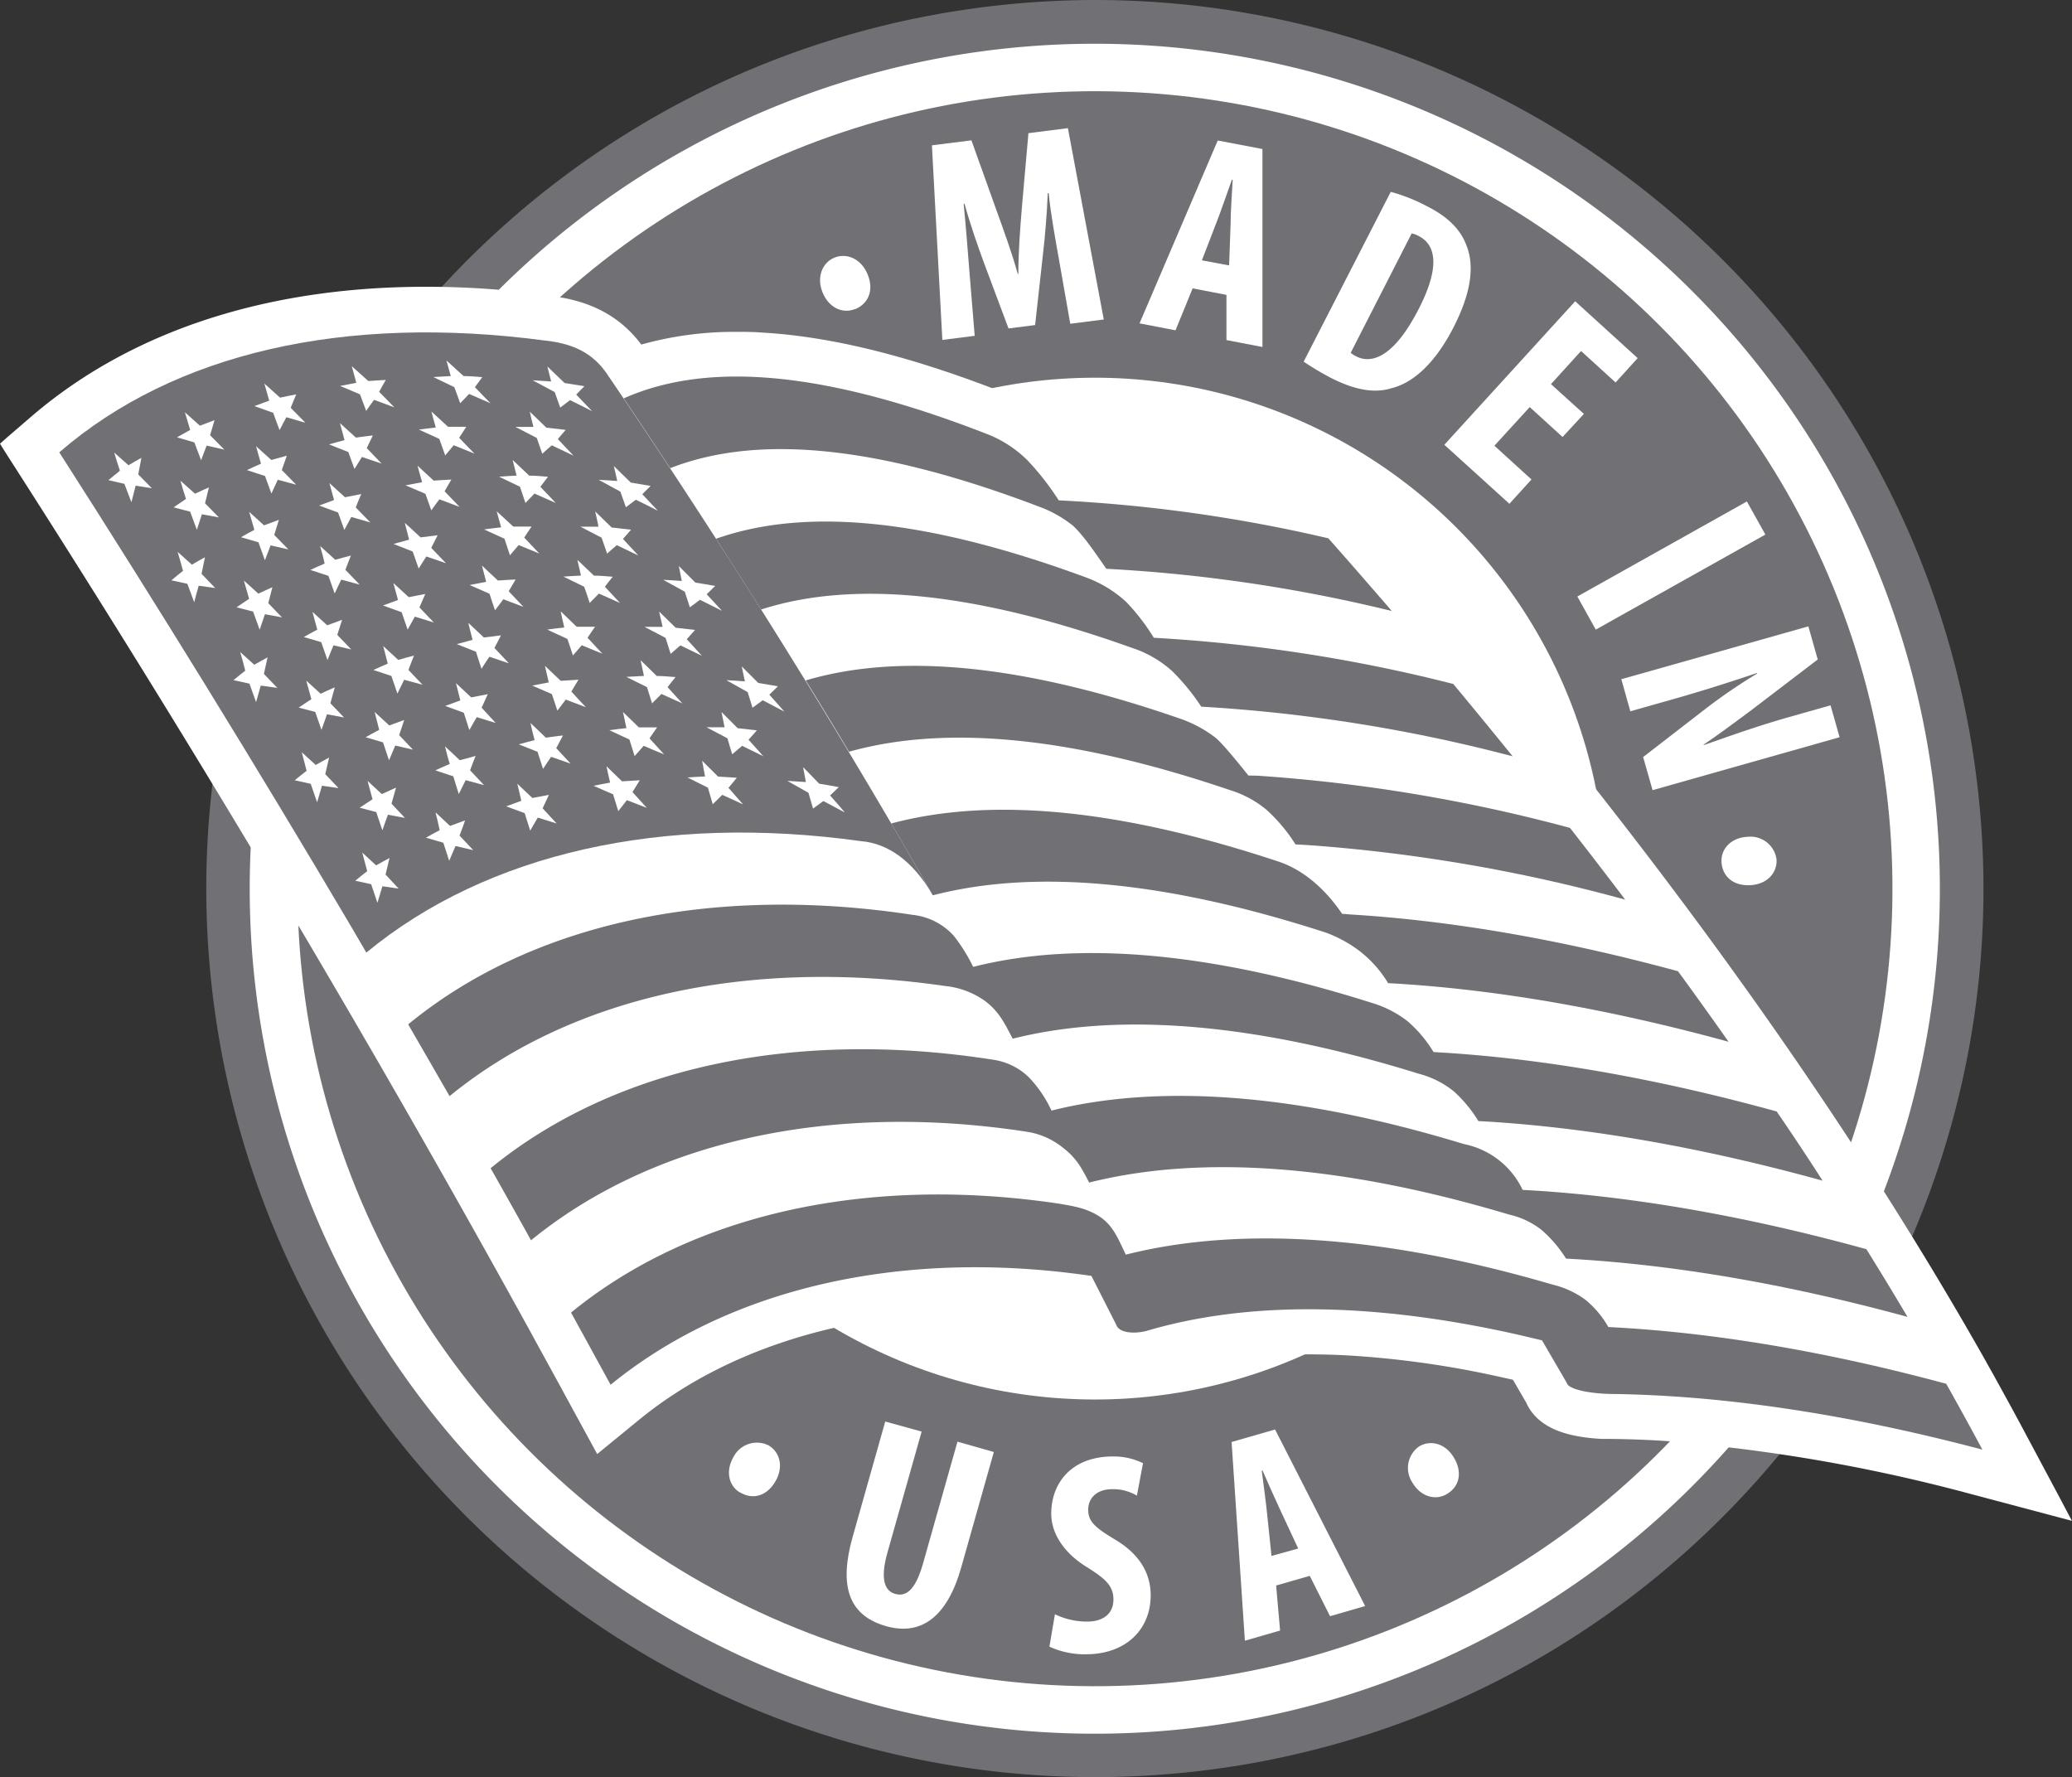<svg xmlns="http://www.w3.org/2000/svg" viewBox="0 0 375.44 322.04"><rect x="0" y="0" width="375.44" height="322.04" fill="#333333" stroke="none"/><defs><style>.cls-1{fill:#717074;}.cls-2{fill:#fff;}</style></defs><g id="Layer_2" data-name="Layer 2"><g id="Made_in_USA" data-name="Made in USA"><path class="cls-1" d="M198.22,322A161.07,161.07,0,0,1,39.71,188.25c-15-87.5,44-170.89,131.45-185.91A163,163,0,0,1,198.56,0,161,161,0,0,1,357.07,133.79c15,87.5-44,170.89-131.45,185.91A163,163,0,0,1,198.23,322Z"/><path class="cls-2" d="M373.07,271.11,366.5,258.8c-1.55-2.9-3.25-6-5.38-9.85l-.19-.34-.43-.76-.17-.31-.09-.15-.41-.75q-8.59-15.21-18.48-30.78A153.12,153.12,0,0,0,90.38,52.5c-1.29-.1-2.57-.2-3.84-.27C53.36,50.33,25.3,58.46,5.39,75.72l-4,3.44L0,80.4,1,82l2.83,4.42q21.26,33.24,41.6,67.12a153.11,153.11,0,0,0,267.8,108.71,304.1,304.1,0,0,1,43.84,8.44l13.49,3.58,4.86,1.29Z"/><circle class="cls-1" cx="198.39" cy="161.02" r="144.5" transform="translate(23.81 347.58) rotate(-85.96)"/><circle class="cls-2" cx="198.39" cy="161.02" r="92.57" transform="translate(-7.83 10.16) rotate(-2.88)"/><path class="cls-2" d="M154.91,56c-2.13.88-4.7-.15-5.86-3s0-5.44,2.15-6.32,4.8.12,6,3S157.37,55,155,56Z"/><path class="cls-2" d="M191.79,46.51c-.58-3.3-1.4-7.73-1.78-11.52l-.16,0c-.14,3.81-.53,8.23-.86,11L187.56,58.9l-4.82.61-4.46-11.92c-1-2.72-2.51-7-3.51-10.67l-.16,0c.38,3.8.73,8.23,1,11.73l1,12.2-5.86.74-1.89-35.26,7.16-.9,4.4,12.29c1.54,4.28,2.92,8.06,4,11.92l.1,0c0-4,.31-8,.68-12.51l1.15-13,7.15-.91L200,57.89l-6.07.77Z"/><path class="cls-2" d="M216.1,52.25,213,59.85l-6.52-1.26,14.17-33.13L228.75,27l0,35.87-6.52-1.25,0-8.19Zm6.61-4.16.27-7.45c0-2.17.25-5.7.38-8.07l-.15,0c-.8,2.24-2,5.74-2.76,7.67l-2.67,6.93Z"/><path class="cls-2" d="M252,34.76a31.94,31.94,0,0,1,6.49,2.57c4,2,6.22,4.36,7.27,7.24,1.46,3.8.73,8.66-2.39,14.75-3.24,6.33-7.18,10-11.16,11-3.14,1-6.76.35-11.13-1.89a51.41,51.41,0,0,1-4.86-2.9Zm-7.26,29.17a5,5,0,0,0,1,.64c2.93,1.5,7-.07,11.39-8.72,3.29-6.42,3.62-11.19-.05-13.07a4,4,0,0,0-1.29-.48Z"/><path class="cls-2" d="M283.13,79.18l-5.95-5.42-6.4,7,6.72,6.12-4,4.4L261.71,80.59l23.71-26,11.32,10.3-4,4.41-6.26-5.7-5.45,6L287,75Z"/><path class="cls-2" d="M319.88,96.86l-30.73,17.22-3.34-6,30.72-17.22Z"/><path class="cls-2" d="M293.78,123.07l33.89-9.58,1.7,6-11.79,9c-2.33,1.74-6.19,4.62-8.88,6.42l0,.1c3.51-1.21,9.26-3.33,15.5-5.09l7.49-2.12,1.64,5.78-33.89,9.59-1.71-6,11.41-8.82a100.71,100.71,0,0,1,9.24-6.3l0-.11c-3.38,1.12-8.54,2.86-15.37,4.79l-7.6,2.15Z"/><path class="cls-2" d="M311.93,156.11c-.1-2.3,1.75-4.37,4.78-4.49a4.75,4.75,0,0,1,5.2,4.17c.1,2.4-1.75,4.47-4.83,4.6s-5-1.62-5.15-4.23Z"/><path class="cls-2" d="M134.1,270.44c-2-1.16-2.72-3.84-1.19-6.45a4.76,4.76,0,0,1,6.33-2.11c2.07,1.21,2.81,3.89,1.25,6.55s-4.09,3.35-6.34,2Z"/><path class="cls-2" d="M167,259.39l-6.22,22c-1.4,5-.32,6.92,1.39,7.4,1.91.54,3.65-.44,5.1-5.57l6.22-22,6.59,1.87L174.17,284c-2.45,8.7-7.06,12.5-13.6,10.65-7.09-2-8.47-7.66-6.08-16.16l5.91-20.92Z"/><path class="cls-2" d="M191.15,292.49a13.37,13.37,0,0,0,5.81,1.33c3.24,0,4.8-1.69,4.79-4,0-2.56-1.59-3.81-4.58-5.73-4.82-2.9-6.67-6.6-6.69-9.79,0-5.64,3.71-10.36,11.08-10.4a12,12,0,0,1,5.55,1.22L206,271a8.33,8.33,0,0,0-4.5-1.17c-2.93,0-4.33,1.79-4.32,3.68,0,2.09,1.06,3.18,4.89,5.46,4.67,2.79,6.41,6.34,6.43,10.05,0,6.43-4.7,10.68-11.6,10.72a15.44,15.44,0,0,1-6.75-1.38Z"/><path class="cls-2" d="M231.23,287.28l.72,8.16-6.38,1.84-2.41-36,7.88-2.27L247.36,291,241,292.84l-3.68-7.31Zm4-6.7-3.15-6.76c-.94-2-2.36-5.19-3.31-7.37l-.15,0c.3,2.37.81,6,1,8.08l.77,7.39Z"/><path class="cls-2" d="M262.11,270.74c-2,1.16-4.68.49-6.2-2.13a4.76,4.76,0,0,1,1.26-6.55c2.08-1.21,4.77-.54,6.32,2.13s.92,5.21-1.33,6.52Z"/><path class="cls-2" d="M357.13,270.54a285.13,285.13,0,0,0-56.3-9.51c-3-.17-6-.28-8.95-.31h-.31l-1.34,0c-4.74-.27-11.29-1.25-13.67-6.55L274.14,250l-3.11-.69a172.88,172.88,0,0,0-26.33-3.69c-2.55-.15-5.08-.22-7.53-.22A95.8,95.8,0,0,0,210,249l-.39.11a17.68,17.68,0,0,1-4.17.51l-.9,0c-4.48-.26-8.08-2.53-9.63-6.08l-2.45-4.81c-2.75-.32-5.54-.57-8.28-.72-2.49-.15-5-.22-7.46-.22-24,0-45.59,6.91-60.93,19.47l-7.58,6.2-4.69-8.6c-2.21-4.07-4.4-8.07-6.52-11.92l-.62-1.15C67.65,189.56,36.56,137.28,4,86.34L.19,80.43l5.3-4.6c17.89-15.52,42.7-23.72,71.72-23.72,3.05,0,6.19.09,9.32.27,4.66.26,9.46.73,14.28,1.4l.93.13c6.27,1.11,11,3.9,14.46,8.52a62.58,62.58,0,0,1,17.34-2.3c1.49,0,3,0,4.56.13,12.58.72,26.9,4.28,43.77,10.88a29.59,29.59,0,0,1,10.06,6.57,40.08,40.08,0,0,1,4.28,5.07,288.75,288.75,0,0,1,46.29,6.88l2.54.58,1.73,2c2.95,3.33,6,6.84,9.4,10.75l1.36,1.57c.33.37.58.67.83,1,41.79,48.61,75.9,96.14,101.34,141.23l1.42,2.54v0c2.09,3.75,3.76,6.81,5.24,9.59l8.79,16.45Z"/><path class="cls-2" d="M353.92,253q2.71,4.88,5.29,9.68c-24.3-6.44-47-9.84-67.35-10.09h-.1c-3.8-.1-7.59-.86-7.85-2h0l-4.49-7.71c-2.25-.55-4.47-1.07-6.67-1.54-24.92-5.34-47-5.52-65.06-.15h0c-2.6.63-5,.18-5.39-1.08l-4.53-8.91h0c-1.31-.19-2.61-.36-3.92-.52-32.52-3.92-62.38,3.21-83.2,20.25q-3.57-6.54-7.17-13.08h0Q60.28,159.34,10.81,82c21-18.19,52.23-25.19,88.9-20.14l.69.1c4.44.78,7.62,2.56,10.12,6.57l.63.93L113,72.21c15.85-7.07,37.66-4.56,65.9,6.49a21.24,21.24,0,0,1,7.3,4.78,48.53,48.53,0,0,1,5.62,7.21,273.19,273.19,0,0,1,48.86,6.88q4.77,5.4,9.42,10.79l0,0,.53.62,1.49,1.72s0,0,0,0c41.54,48.32,75.57,95.86,100.45,140h0l.66,1.2.61,1.08Z"/><path class="cls-1" d="M352.65,250.73c-21.87-5.9-42.44-9.35-61.22-10.28a17.7,17.7,0,0,0-4.23-5,16.58,16.58,0,0,0-5.87-2.69C251.38,224,225.07,222,204,227.33c-1.22-2.44-2.15-5.11-4.59-6.78s-4.93-2-7.41-2.44c-34.7-5.21-66.6,1.79-88.53,19.72q3.6,6.54,7.17,13.08c20.82-17,50.68-24.17,83.2-20.25,1.31.16,2.61.33,3.92.52h0l4.53,8.91c.42,1.26,2.79,1.71,5.39,1.08h0c18.07-5.37,40.14-5.19,65.06.15,2.2.47,4.42,1,6.67,1.54l4.49,7.71h0c.26,1.15,4,1.91,7.85,2h.1c20.37.25,43.05,3.65,67.35,10.09C357.1,258.73,354.9,254.74,352.65,250.73Z"/><path class="cls-1" d="M243.18,165.57c-2.85-4.21-6.77-7.87-11.49-9.45-28.14-9.34-51.73-11.87-70.2-6.91q3.8,6.48,7.52,13h.07c18.88-4.89,42.83-2.41,71.13,6.76a23.43,23.43,0,0,1,6.17,3.37,21.07,21.07,0,0,1,5.14,5.8l1.78.1c18.45,1.15,38.58,4.67,59.91,10.52q-4.47-6.36-9.16-12.78c-21-5.71-40.9-9.15-59.11-10.27Z"/><path class="cls-1" d="M226.23,140.52c.44.64-4.21-5.41-6-6.87a22.61,22.61,0,0,0-6.18-3.36c-27.74-9.64-50.51-12.21-68.06-7q4,6.45,7.85,12.92c18-5.06,41.15-2.52,69,6.94a19.16,19.16,0,0,1,6.65,3.58,30,30,0,0,1,5.25,6.27c1.16.06,2.31.12,3.47.21a296.55,296.55,0,0,1,56.27,9.8c-3.26-4.31-6.6-8.65-10-13a292.42,292.42,0,0,0-56.62-9.46Z"/><path class="cls-1" d="M209,115.45a37.75,37.75,0,0,0-4.92-6.37,21.68,21.68,0,0,0-7.16-4.4c-28-10.35-50.38-13-67.18-7.06,2.76,4.27,5.47,8.54,8.17,12.82,17.14-5.52,39.63-2.93,67.35,7a20.13,20.13,0,0,1,7.11,4.14,38.88,38.88,0,0,1,5.29,6.46,286.5,286.5,0,0,1,56.43,9q-5.3-6.54-10.76-13.11a283.45,283.45,0,0,0-54.27-8.37Z"/><path class="cls-1" d="M188.8,92a21.72,21.72,0,0,1,5.6,3.24c1.84,1.67,4,4.86,6.06,7.82a278.91,278.91,0,0,1,51.73,7.65q-5.66-6.57-11.49-13.17a273.19,273.19,0,0,0-48.86-6.88,49.2,49.2,0,0,0-5.61-7.2,21.35,21.35,0,0,0-7.31-4.79c-28.24-11-50-13.56-65.9-6.49q4.26,6.32,8.42,12.65C137.94,78.37,160.31,81.09,188.8,92Z"/><path class="cls-1" d="M186.11,205.07a13.74,13.74,0,0,1,6.5,2.89c2.43,1.87,3.38,3.66,4.74,6.31,20.67-5.2,46.5-3.06,76.13,5.81a14.68,14.68,0,0,1,5.83,2.76,23,23,0,0,1,4.45,5.21c19,1,39.77,4.52,61.87,10.56q-3.61-6.11-7.45-12.27c-21.56-5.94-41.87-9.5-60.48-10.64l-1.8-.1a15,15,0,0,0-10.63-8.3c-29.23-8.91-54.54-11.13-74.74-6.07a22.39,22.39,0,0,0-4.07-6,11.66,11.66,0,0,0-6.4-3.2c-36-5.67-68.76,1.32-91.16,19.64q3.69,6.52,7.32,13.06C118.41,206.63,150.75,199.63,186.11,205.07Z"/><path class="cls-1" d="M171.29,178.66a15,15,0,0,1,7.21,2.72c2.55,1.92,3.54,4.07,5,6.82l.45-.11c19.71-4.82,44.42-2.46,73.12,6.46a16.94,16.94,0,0,1,6.38,3.21,24.43,24.43,0,0,1,4.43,5.37l1.8.1c18.64,1.16,39,4.74,60.57,10.7q-4-6.24-8.32-12.54c-21.51-5.93-41.8-9.5-60.39-10.66l-1.79-.11a23.07,23.07,0,0,0-4.71-5.59,19.68,19.68,0,0,0-6.45-3.31c-28.56-9.05-52.94-11.44-72.25-6.53a32.06,32.06,0,0,0-3.5-5.61,11.67,11.67,0,0,0-7.43-3.81c-36.39-5.56-69.12,1.48-91.45,19.84q3.77,6.51,7.5,13C103.55,180.56,135.7,173.49,171.29,178.66Z"/><path class="cls-1" d="M163.54,152.71Q139.9,112.14,113,72.21l-1.88-2.79c-.28-.42-.56-.83-.85-1.24-.13-.21-.27-.41-.41-.62-2.39-3.36-5.41-4.92-9.49-5.64l-1.63-.22c-36.26-4.81-67.16,2.22-88,20.26Q38,124.53,63.38,167.47l3,5.13c21.88-18.06,53.82-25.19,89.63-20.19,4.94.4,9.45,3.66,13,9.77Z"/><path class="cls-2" d="M20.69,82l2.59,2.3c.77-.46,1.56-.91,2.34-1.34q-.29,1.5-.57,3c.83.83,1.65,1.67,2.47,2.51L24.58,88c-.26,1-.52,2-.77,3-.43-1.11-.85-2.22-1.27-3.33L19.65,87c.68-.58,1.38-1.14,2.08-1.71C21.38,84.2,21,83.08,20.69,82Z"/><path class="cls-2" d="M99.18,66.4l3.12,3c1.19.18,2.39.38,3.59.58-.5.5-1,1-1.48,1.52l2.88,3c-1.34-.68-2.68-1.36-4-2-.6.44-1.19.89-1.78,1.35l-1-2.81-4-2.14c1.11.06,2.23.14,3.36.22Z"/><path class="cls-2" d="M80.89,65.31,84,68.14c1.12,0,2.25.11,3.39.19-.45.6-.9,1.21-1.34,1.82.94,1,1.88,1.95,2.83,2.92L85,71.38c-.54.55-1.08,1.11-1.61,1.68l-1.07-2.91-3.8-1.83c1-.07,2.1-.13,3.16-.18Z"/><path class="cls-2" d="M63.74,66.35l3,2.69c1-.08,2.11-.14,3.17-.2Q69.29,69.89,68.7,71l2.76,2.81c-1.23-.46-2.46-.92-3.68-1.36-.48.66-1,1.33-1.43,2-.37-1-.74-2-1.12-3l-3.61-1.52c1-.2,2-.38,2.94-.57C64.28,68.33,64,67.34,63.74,66.35Z"/><path class="cls-2" d="M47.9,69.49l2.84,2.56c1-.21,1.94-.41,2.93-.59-.34.8-.67,1.61-1,2.43l2.67,2.71-3.45-1c-.41.77-.83,1.54-1.23,2.33-.39-1-.78-2.08-1.16-3.13l-3.4-1.22c.88-.33,1.78-.64,2.68-1C48.49,71.55,48.19,70.52,47.9,69.49Z"/><path class="cls-2" d="M33.5,74.7l2.72,2.43c.87-.34,1.76-.66,2.65-1-.27.9-.54,1.81-.8,2.73l2.58,2.61c-1.08-.25-2.15-.5-3.21-.73-.34.88-.68,1.76-1,2.65-.41-1.07-.81-2.15-1.22-3.23l-3.15-.92c.79-.46,1.59-.9,2.39-1.34C34.13,76.85,33.82,75.77,33.5,74.7Z"/><path class="cls-2" d="M65.64,154.48l2.51,2.32c.8-.46,1.61-.9,2.43-1.34l-.72,3,2.37,2.55c-1-.16-2-.3-2.94-.43-.31,1-.61,2-.9,3l-1.14-3.37-2.88-.63c.71-.59,1.43-1.17,2.17-1.73Z"/><path class="cls-2" d="M145.52,139l2.92,3c1.18.19,2.37.4,3.55.62-.53.49-1.06,1-1.59,1.51.9,1,1.79,2,2.68,3.08l-3.89-2.07c-.63.45-1.25.9-1.87,1.37-.27-.95-.55-1.9-.83-2.86-1.27-.73-2.54-1.45-3.82-2.16l3.35.21C145.85,140.81,145.69,139.91,145.52,139Z"/><path class="cls-2" d="M127.22,137.84l2.89,2.87,3.4.21L132,142.75l2.64,3c-1.26-.59-2.51-1.17-3.77-1.73-.58.56-1.15,1.12-1.72,1.7-.3-1-.59-2-.88-3l-3.7-1.85c1-.07,2.12-.14,3.18-.18Z"/><path class="cls-2" d="M109.89,138.84l2.82,2.73c1.06-.07,2.14-.14,3.21-.19l-1.32,2.14,2.6,2.86-3.61-1.4q-.8,1-1.56,2c-.31-1-.63-2.05-.94-3.06-1.18-.52-2.36-1-3.54-1.54,1-.21,2-.4,3-.58C110.32,140.84,110.1,139.84,109.89,138.84Z"/><path class="cls-2" d="M93.73,142l2.73,2.59c1-.2,2-.39,3-.57-.38.8-.76,1.62-1.14,2.44l2.54,2.75c-1.15-.37-2.29-.72-3.42-1.07-.46.78-.92,1.56-1.37,2.36-.33-1.06-.66-2.11-1-3.16l-3.35-1.24,2.74-1C94.21,144.06,94,143,93.73,142Z"/><path class="cls-2" d="M78.92,147.2l2.62,2.45q1.35-.5,2.73-1c-.32.91-.63,1.82-1,2.75l2.47,2.64-3.2-.75c-.39.89-.77,1.78-1.15,2.68-.35-1.09-.71-2.18-1.06-3.27l-3.14-.92c.82-.47,1.64-.92,2.48-1.36C79.45,149.37,79.19,148.28,78.92,147.2Z"/><path class="cls-2" d="M54.68,136.3l2.53,2.31c.8-.46,1.6-.91,2.42-1.34-.23,1-.47,2-.69,3l2.4,2.53-3-.43c-.3,1-.59,2-.88,3-.38-1.12-.77-2.24-1.16-3.35-1-.22-1.94-.44-2.9-.64.71-.59,1.43-1.16,2.16-1.72Z"/><path class="cls-2" d="M134.4,120.75c1,1,2,2,3,3l3.56.6-1.56,1.52,2.73,3.07c-1.31-.7-2.62-1.39-3.93-2.06-.62.44-1.24.9-1.85,1.36l-.87-2.83c-1.3-.74-2.58-1.46-3.87-2.17,1.12.06,2.24.13,3.36.22C134.77,122.56,134.58,121.66,134.4,120.75Z"/><path class="cls-2" d="M116.07,119.62l2.93,2.86c1.13,0,2.27.12,3.41.2-.49.6-1,1.21-1.45,1.83l2.69,2.95-3.8-1.72c-.57.56-1.14,1.13-1.7,1.7-.31-1-.61-2-.92-2.94-1.25-.63-2.5-1.24-3.74-1.85,1.06-.07,2.12-.13,3.19-.18C116.48,121.51,116.27,120.56,116.07,119.62Z"/><path class="cls-2" d="M98.74,120.64l2.86,2.72c1.06-.08,2.13-.14,3.21-.2-.43.71-.86,1.42-1.28,2.14.87,1,1.75,1.9,2.63,2.84l-3.64-1.38-1.53,2c-.32-1-.65-2-1-3l-3.56-1.54c1-.2,2-.39,3-.57Z"/><path class="cls-2" d="M82.62,123.78l2.76,2.58c1-.2,2-.4,3-.58-.38.81-.75,1.62-1.11,2.45L89.82,131c-1.15-.36-2.29-.72-3.43-1.06-.46.77-.9,1.56-1.35,2.35-.34-1.05-.68-2.1-1-3.15l-3.37-1.23c.9-.33,1.82-.65,2.74-1C83.13,125.86,82.87,124.82,82.62,123.78Z"/><path class="cls-2" d="M67.88,129l2.65,2.45c.89-.34,1.8-.66,2.71-1-.31.91-.61,1.83-.91,2.75l2.49,2.63c-1.07-.26-2.14-.5-3.2-.74-.38.88-.76,1.77-1.13,2.67-.36-1.09-.73-2.17-1.09-3.25l-3.15-.93q1.22-.69,2.46-1.35C68.43,131.18,68.15,130.1,67.88,129Z"/><path class="cls-2" d="M43.52,118.14l2.56,2.31c.79-.46,1.59-.91,2.4-1.34q-.33,1.5-.66,3l2.43,2.53-3-.42c-.29,1-.57,2-.85,3-.4-1.12-.79-2.24-1.2-3.35l-2.89-.63c.7-.59,1.41-1.16,2.13-1.72C44.17,120.4,43.85,119.27,43.52,118.14Z"/><path class="cls-2" d="M123,102.56c1,1,2,2,3,3,1.19.19,2.39.39,3.58.61-.51.49-1,1-1.53,1.51.92,1,1.85,2,2.78,3l-4-2c-.61.44-1.22.9-1.83,1.36-.31-1-.61-1.89-.92-2.83-1.3-.73-2.6-1.44-3.9-2.15q1.68.07,3.36.21Z"/><path class="cls-2" d="M104.62,101.44l3,2.86c1.13,0,2.26.12,3.41.2-.48.6-1,1.21-1.42,1.82l2.74,2.94c-1.28-.58-2.55-1.15-3.83-1.71-.56.56-1.12,1.13-1.67,1.7-.33-1-.65-2-1-2.94l-3.76-1.83c1.05-.08,2.11-.14,3.18-.19Z"/><path class="cls-2" d="M87.33,102.48l2.89,2.71c1.06-.08,2.13-.14,3.21-.19-.43.7-.84,1.41-1.26,2.13.9.94,1.79,1.89,2.68,2.83l-3.65-1.38c-.51.67-1,1.35-1.5,2-.34-1-.69-2-1-3L85.09,106c1-.2,2-.4,3-.58Z"/><path class="cls-2" d="M71.27,105.63l2.79,2.57c1-.2,2-.4,3-.58L76,110.06l2.61,2.73-3.44-1.06c-.44.78-.88,1.56-1.31,2.35l-1.08-3.15-3.38-1.22c.9-.33,1.8-.66,2.72-1Z"/><path class="cls-2" d="M56.61,110.86l2.68,2.44c.89-.33,1.79-.66,2.7-1-.3.91-.59,1.82-.88,2.74l2.53,2.63c-1.08-.26-2.15-.5-3.21-.74-.37.88-.74,1.77-1.09,2.67l-1.14-3.25-3.15-.92c.8-.46,1.62-.91,2.44-1.35C57.2,113,56.91,111.94,56.61,110.86Z"/><path class="cls-2" d="M32.19,100l2.58,2.31c.78-.46,1.57-.91,2.37-1.34-.21,1-.42,2-.62,3L39,106.55,36,106.13q-.42,1.47-.81,3c-.41-1.11-.82-2.23-1.24-3.35l-2.89-.63c.69-.58,1.39-1.16,2.1-1.72C32.86,102.27,32.52,101.15,32.19,100Z"/><path class="cls-2" d="M111.22,84.44l3.08,3,3.59.6c-.51.49-1,1-1.51,1.51l2.83,3c-1.33-.69-2.67-1.37-4-2-.6.44-1.2.9-1.8,1.36l-1-2.83-3.93-2.14c1.11.06,2.23.12,3.36.21C111.65,86.24,111.44,85.34,111.22,84.44Z"/><path class="cls-2" d="M92.89,83.34l3,2.84c1.13,0,2.27.12,3.41.2-.47.6-.93,1.21-1.39,1.82l2.8,2.94-3.86-1.71c-.55.56-1.1,1.13-1.64,1.7l-1-2.94-3.79-1.82c1.06-.08,2.11-.14,3.18-.19C93.36,85.23,93.12,84.28,92.89,83.34Z"/><path class="cls-2" d="M75.65,84.38l2.93,2.7c1.06-.07,2.13-.14,3.2-.19-.41.7-.82,1.41-1.22,2.13.91.94,1.82,1.88,2.72,2.83-1.22-.47-2.45-.93-3.67-1.38-.49.67-1,1.34-1.46,2-.36-1-.72-2-1.07-3l-3.6-1.53c1-.2,2-.39,3-.57Z"/><path class="cls-2" d="M59.69,87.53l2.82,2.57c1-.21,2-.41,2.95-.59-.35.81-.69,1.62-1,2.44.89.9,1.77,1.81,2.65,2.72l-3.45-1c-.43.77-.86,1.56-1.27,2.35l-1.13-3.15L57.83,91.6q1.34-.5,2.7-1Z"/><path class="cls-2" d="M45.15,92.75l2.7,2.44c.89-.34,1.78-.66,2.68-1-.28.9-.56,1.82-.84,2.74.86.87,1.7,1.75,2.56,2.62-1.08-.25-2.15-.5-3.22-.73L48,101.51l-1.17-3.25-3.16-.92c.79-.46,1.6-.91,2.42-1.34C45.76,94.91,45.46,93.83,45.15,92.75Z"/><path class="cls-2" d="M32.69,87.1l2.65,2.36c.83-.4,1.67-.78,2.52-1.15-.24,1-.48,1.91-.71,2.88l2.51,2.56-3.08-.57c-.3.93-.61,1.87-.91,2.82l-1.22-3.29-3-.78q1.11-.78,2.25-1.53C33.34,89.3,33,88.19,32.69,87.1Z"/><path class="cls-2" d="M96,74.59,99,77.49c1.17.12,2.34.26,3.51.4-.48.55-1,1.11-1.43,1.67l2.84,3c-1.32-.64-2.63-1.26-3.94-1.87-.58.5-1.15,1-1.72,1.53-.34-1-.67-1.92-1-2.87l-3.87-2h3.27C96.42,76.43,96.18,75.51,96,74.59Z"/><path class="cls-2" d="M78.18,74.57l3,2.76c1.1,0,2.2,0,3.31,0-.43.66-.86,1.31-1.29,2,.93,1,1.86,1.91,2.78,2.87l-3.77-1.53c-.52.61-1,1.22-1.54,1.85l-1.07-3-3.7-1.68c1-.14,2-.27,3.06-.38C78.68,76.5,78.43,75.53,78.18,74.57Z"/><path class="cls-2" d="M61.6,76.67l2.89,2.62c1-.14,2-.27,3.07-.39l-1.11,2.29L69.15,84q-1.79-.61-3.57-1.2c-.45.71-.91,1.44-1.35,2.17-.37-1-.74-2-1.12-3.07l-3.5-1.38c.93-.27,1.87-.52,2.82-.77C62.15,78.69,61.88,77.68,61.6,76.67Z"/><path class="cls-2" d="M46.39,80.85l2.77,2.49c.93-.27,1.87-.52,2.81-.77-.31.86-.61,1.72-.91,2.59l2.6,2.66-3.33-.89c-.39.83-.77,1.66-1.15,2.5-.38-1.06-.77-2.12-1.16-3.18l-3.28-1.07c.84-.4,1.69-.79,2.55-1.16Z"/><path class="cls-2" d="M44.19,105.19l2.62,2.37c.84-.4,1.69-.78,2.55-1.16-.26,1-.51,1.92-.75,2.89.83.85,1.66,1.71,2.48,2.57L48,111.29c-.32.93-.64,1.87-.95,2.81-.39-1.09-.79-2.19-1.19-3.29-1-.27-2-.52-3-.77.75-.53,1.51-1,2.28-1.54Z"/><path class="cls-2" d="M107.84,92.67l3,2.91c1.17.12,2.33.26,3.51.4l-1.47,1.67,2.79,3-3.91-1.87c-.59.5-1.17,1-1.75,1.53l-1-2.88-3.84-2c1.08,0,2.18,0,3.27,0C108.28,94.52,108.06,93.59,107.84,92.67Z"/><path class="cls-2" d="M90,92.64,93,95.41c1.1,0,2.21,0,3.32,0-.45.65-.89,1.31-1.33,2,.92,1,1.83,1.92,2.74,2.89-1.25-.52-2.5-1-3.75-1.54-.53.61-1.06,1.23-1.58,1.85-.34-1-.68-2-1-3l-3.68-1.68c1-.14,2-.27,3.08-.38Z"/><path class="cls-2" d="M73.35,94.74c1,.88,1.9,1.76,2.86,2.63q1.53-.21,3.09-.39c-.39.76-.78,1.52-1.16,2.29l2.67,2.78c-1.19-.42-2.38-.82-3.56-1.22-.47.72-.93,1.45-1.39,2.18l-1.08-3.08c-1.16-.47-2.33-.92-3.48-1.37.93-.27,1.88-.53,2.83-.78Z"/><path class="cls-2" d="M58,98.93l2.75,2.5c.93-.27,1.88-.53,2.83-.77-.32.85-.65,1.71-1,2.58l2.58,2.68c-1.12-.31-2.23-.6-3.33-.89-.4.82-.8,1.66-1.19,2.5-.37-1.07-.75-2.13-1.13-3.19-1.09-.37-2.18-.72-3.27-1.07.86-.4,1.71-.79,2.58-1.16C58.6,101.05,58.31,100,58,98.93Z"/><path class="cls-2" d="M55.49,123.32l2.61,2.38c.84-.4,1.7-.79,2.56-1.16-.27,1-.53,1.92-.79,2.89L62.34,130l-3.09-.58c-.33.94-.66,1.88-1,2.83L57.12,129l-3-.79c.76-.52,1.53-1,2.3-1.53Z"/><path class="cls-2" d="M119.43,110.81l3,2.93c1.16.12,2.33.26,3.51.4q-.77.83-1.5,1.68l2.74,3c-1.3-.64-2.6-1.26-3.89-1.88l-1.77,1.53c-.31-1-.61-1.93-.92-2.89l-3.82-2c1.09,0,2.18,0,3.28,0C119.84,112.67,119.64,111.74,119.43,110.81Z"/><path class="cls-2" d="M101.59,110.77l2.9,2.79c1.11,0,2.21,0,3.33,0-.46.65-.91,1.31-1.36,2l2.69,2.89c-1.24-.52-2.49-1-3.73-1.54-.54.61-1.07,1.23-1.61,1.86-.32-1-.65-2-1-3l-3.66-1.69c1-.14,2-.27,3.09-.38C102,112.71,101.81,111.74,101.59,110.77Z"/><path class="cls-2" d="M84.86,112.86l2.82,2.65c1-.14,2.06-.27,3.1-.39l-1.19,2.29,2.63,2.78L88.68,119c-.48.72-1,1.45-1.43,2.19-.34-1-.68-2.07-1-3.1q-1.74-.7-3.48-1.38c1-.27,1.9-.53,2.86-.78C85.35,114.9,85.1,113.88,84.86,112.86Z"/><path class="cls-2" d="M69.44,117.06l2.72,2.51q1.41-.41,2.85-.78c-.34.86-.68,1.72-1,2.6l2.55,2.68-3.33-.9c-.41.83-.82,1.66-1.22,2.51-.36-1.07-.72-2.14-1.09-3.2l-3.26-1.08c.86-.4,1.72-.78,2.6-1.16C70,119.18,69.71,118.12,69.44,117.06Z"/><path class="cls-2" d="M66.6,141.49l2.58,2.39q1.27-.6,2.58-1.17c-.28,1-.55,1.93-.82,2.91l2.43,2.58c-1-.2-2.06-.4-3.08-.58-.34.93-.68,1.87-1,2.83-.37-1.11-.74-2.21-1.12-3.31l-3-.79c.77-.52,1.54-1,2.33-1.53Z"/><path class="cls-2" d="M130.73,129l2.93,2.94c1.16.12,2.32.26,3.49.4-.51.56-1,1.12-1.52,1.69l2.69,3-3.85-1.89-1.8,1.53-.87-2.9-3.79-2c1.09,0,2.18,0,3.28,0C131.11,130.88,130.92,130,130.73,129Z"/><path class="cls-2" d="M112.88,129l2.87,2.79c1.1,0,2.21,0,3.32,0-.47.65-.93,1.32-1.38,2l2.64,2.9c-1.23-.53-2.47-1-3.7-1.55-.55.61-1.1,1.23-1.64,1.86-.31-1-.62-2-.94-3l-3.64-1.7c1-.14,2.06-.26,3.1-.37Z"/><path class="cls-2" d="M96.12,131l2.79,2.66c1-.15,2.06-.28,3.1-.4-.41.76-.81,1.53-1.22,2.3l2.6,2.8-3.53-1.23c-.49.73-1,1.46-1.46,2.19l-1-3.1L94,134.87c1-.27,1.9-.53,2.87-.77C96.58,133.08,96.35,132.06,96.12,131Z"/><path class="cls-2" d="M80.63,135.23l2.69,2.52c1-.27,1.9-.53,2.86-.78-.35.86-.69,1.73-1,2.6l2.52,2.69-3.32-.9c-.42.83-.84,1.66-1.25,2.51l-1-3.21-3.25-1.08c.86-.4,1.73-.78,2.62-1.16C81.15,137.36,80.89,136.29,80.63,135.23Z"/></g></g></svg>